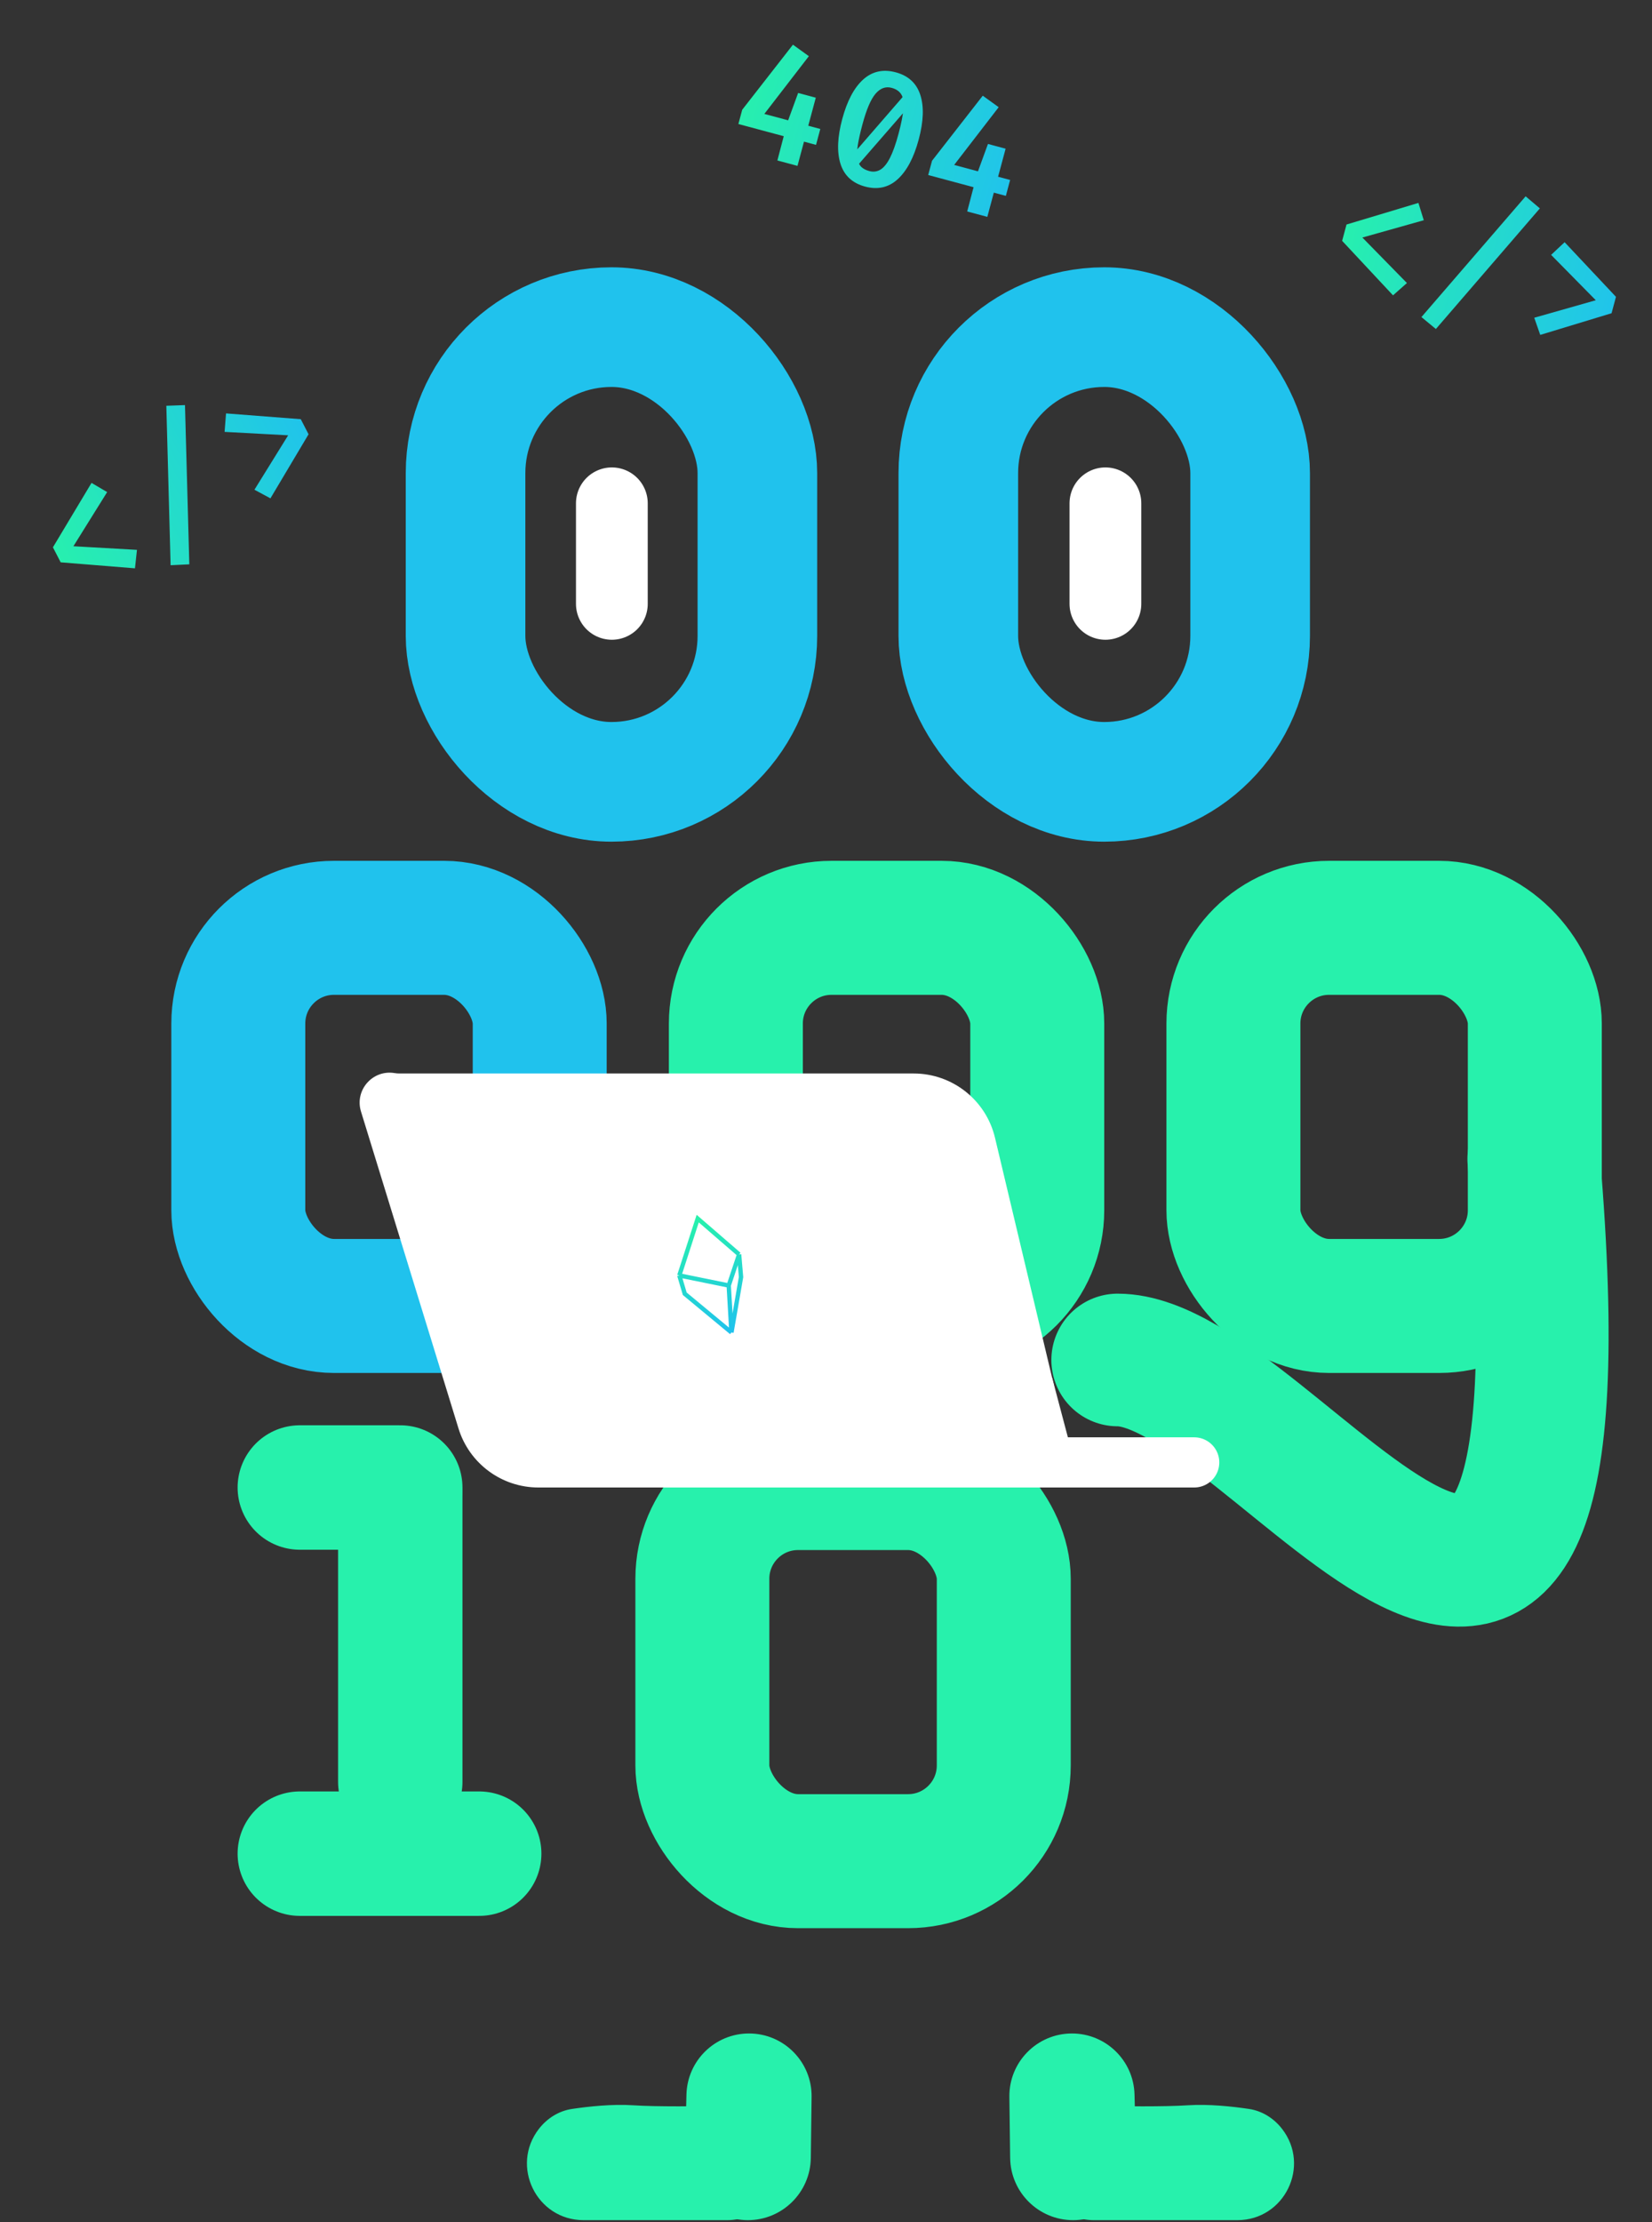 <svg width="810" height="1089" viewBox="0 0 810 1089" fill="none" xmlns="http://www.w3.org/2000/svg">
<rect x="0" y="0" width="810" height="1089" fill="#333333" stroke="none"/>
<path d="M300 246.671V295.932" stroke="white" stroke-width="35.186" stroke-linecap="round"/>
<rect x="228.267" y="160.322" width="143.09" height="222.846" rx="71.545" stroke="#20C2ED" stroke-width="58.644"/>
<rect x="469.877" y="160.322" width="143.09" height="222.846" rx="71.545" stroke="#20C2ED" stroke-width="58.644"/>
<path d="M542 246.671V295.932" stroke="white" stroke-width="35.186" stroke-linecap="round"/>
<path d="M494.909 1027.65C494.69 1010.55 508.491 996.572 525.592 996.572C542.232 996.572 555.84 1009.84 556.267 1026.47L557.034 1056.4C557.479 1073.75 543.535 1088.06 526.178 1088.06C509.274 1088.06 495.509 1074.47 495.293 1057.56L494.909 1027.65Z" fill="#27F1AC"/>
<path d="M612.354 1033.55C618.843 1034.51 624.566 1038.12 628.593 1043.3C642.762 1061.52 629.78 1088.06 606.701 1088.06H536.332C529.065 1088.06 522.01 1085.18 516.768 1080.15C505.364 1069.2 505.185 1050.79 516.589 1039.84C521.974 1034.67 529.209 1031.89 536.672 1032.03C549.847 1032.29 570.948 1032.53 582.478 1031.76C592.595 1031.09 604.264 1032.35 612.354 1033.55Z" fill="#27F1AC"/>
<path d="M397.937 1027.65C398.157 1010.55 384.356 996.572 367.255 996.572C350.614 996.572 337.006 1009.84 336.58 1026.47L335.813 1056.4C335.368 1073.75 349.312 1088.06 366.668 1088.06C383.573 1088.06 397.337 1074.47 397.554 1057.56L397.937 1027.65Z" fill="#27F1AC"/>
<path d="M280.492 1033.55C274.003 1034.51 268.281 1038.12 264.253 1043.3C250.085 1061.52 263.067 1088.06 286.145 1088.06H356.514C363.781 1088.06 370.836 1085.18 376.078 1080.15C387.482 1069.2 387.661 1050.79 376.257 1039.84C370.872 1034.67 363.637 1031.89 356.174 1032.03C342.999 1032.29 321.898 1032.53 310.368 1031.76C300.251 1031.09 288.582 1032.35 280.492 1033.55Z" fill="#27F1AC"/>
<rect x="116.845" y="454.712" width="147.782" height="185.314" rx="46.915" stroke="#20C2ED" stroke-width="65.681"/>
<rect x="360.802" y="454.713" width="147.782" height="185.314" rx="46.915" stroke="#27F1AC" stroke-width="65.681"/>
<rect x="344.378" y="726.811" width="147.782" height="185.314" rx="46.915" stroke="#27F1AC" stroke-width="65.681"/>
<rect x="604.76" y="454.713" width="147.782" height="185.314" rx="46.915" stroke="#27F1AC" stroke-width="65.681"/>
<path d="M147 908.449H234.965" stroke="#27F1AC" stroke-width="60.989" stroke-linecap="round"/>
<path d="M147 729H196.261" stroke="#27F1AC" stroke-width="60.989" stroke-linecap="round"/>
<path d="M196.261 873.266L196.261 732.521" stroke="#27F1AC" stroke-width="60.989" stroke-linecap="round"/>
<path d="M752 568C784 943 626 666.5 548 666.5" stroke="#27F1AC" stroke-width="65" stroke-linecap="round"/>
<rect width="36.891" height="36.891" transform="matrix(-0.967 0.256 0.256 0.967 515.927 675.414)" fill="white"/>
<path d="M585.538 716.703H458.468" stroke="white" stroke-width="24.594" stroke-linecap="round"/>
<path d="M487.861 557.597C483.465 539.131 466.966 526.099 447.985 526.099H209.053H195.879C195.071 526.099 194.265 526.032 193.468 525.9C182.684 524.108 173.783 534.288 176.999 544.736L224.812 700.069C230.105 717.266 245.995 729 263.988 729H476.771C503.247 729 522.778 704.274 516.646 678.517L487.861 557.597Z" fill="white"/>
<path d="M362.396 614.769L342.096 597.217L333.081 625.076M362.396 614.769L363.346 625.87L358.641 653.016M362.396 614.769L357.306 630.001M358.641 653.016L335.744 634.054L333.081 625.076M358.641 653.016L357.306 630.001M333.081 625.076L357.306 630.001" stroke="url(#paint0_linear_412_650)" stroke-width="2.135"/>
<path d="M695.469 99.448L698.099 107.935L667.99 116.408L689.835 138.708L683.015 144.74L658.069 118.029L660.216 110.035L695.469 99.448ZM704.03 161.243L696.948 155.388L748.037 96.216L755.02 102.127L704.03 161.243ZM767.155 118.7L792.333 145.474L790.176 153.507L755.205 164.127L752.261 155.723L782.44 147.144L760.536 124.91L767.155 118.7Z" fill="url(#paint1_linear_412_650)"/>
<path d="M388.789 21.902L396.595 27.535L374.768 55.831L402.204 63.199L400.109 70.999L362.04 60.776L363.916 53.791L388.789 21.902ZM399.994 47.878L391.021 81.29L381.165 78.643L385.998 60.178L391.341 45.554L399.994 47.878ZM439.207 35.442C445.39 37.103 449.403 40.801 451.246 46.539C453.096 52.25 452.833 59.53 450.457 68.378C448.074 77.251 444.641 83.735 440.158 87.829C435.681 91.897 430.352 93.1 424.168 91.44C417.959 89.772 413.937 86.057 412.101 80.294C410.297 74.512 410.587 67.184 412.97 58.31C415.346 49.462 418.753 43.027 423.189 39.004C427.658 34.962 432.998 33.775 439.207 35.442ZM437.164 43.048C434.241 42.263 431.608 43.234 429.267 45.962C426.959 48.67 424.825 53.672 422.866 60.968C421.782 65.004 421.024 68.392 420.593 71.133C420.195 73.856 420.14 76.074 420.429 77.788C420.718 79.502 421.331 80.831 422.27 81.777C423.242 82.703 424.555 83.389 426.211 83.834C428.177 84.362 429.984 84.14 431.632 83.168C433.313 82.177 434.879 80.268 436.332 77.44C437.792 74.587 439.189 70.677 440.523 65.71C441.94 60.432 442.76 56.242 442.983 53.14C443.232 50.045 442.866 47.741 441.885 46.23C440.937 44.699 439.363 43.639 437.164 43.048ZM443.409 46.597L444.338 53.67L420.628 80.92L418.881 74.876L443.409 46.597ZM481.863 46.898L489.67 52.531L467.842 80.827L495.278 88.195L493.184 95.995L455.115 85.771L456.991 78.786L481.863 46.898ZM493.069 72.873L484.096 106.285L474.239 103.638L479.073 85.174L484.415 70.549L493.069 72.873Z" fill="url(#paint2_linear_412_650)"/>
<path d="M44.877 236.661L52.538 241.163L35.989 267.705L67.156 269.475L66.177 278.527L29.748 275.586L25.95 268.231L44.877 236.661ZM92.826 276.571L83.648 277.013L81.556 198.866L90.699 198.531L92.826 276.571ZM110.83 202.608L147.474 205.439L151.29 212.829L132.594 244.234L124.758 240.005L141.287 213.337L110.121 211.657L110.83 202.608Z" fill="url(#paint3_linear_412_650)"/>
<defs>
<linearGradient id="paint0_linear_412_650" x1="341.094" y1="597.514" x2="357.639" y2="653.313" gradientUnits="userSpaceOnUse">
<stop stop-color="#27F1AC"/>
<stop offset="1" stop-color="#20C2ED"/>
</linearGradient>
<linearGradient id="paint1_linear_412_650" x1="653.549" y1="111.177" x2="797.451" y2="149.822" gradientUnits="userSpaceOnUse">
<stop stop-color="#27F1AC"/>
<stop offset="0.5" stop-color="#24DACD"/>
<stop offset="1" stop-color="#20C2ED"/>
</linearGradient>
<linearGradient id="paint2_linear_412_650" x1="361.32" y1="45.874" x2="501.358" y2="83.482" gradientUnits="userSpaceOnUse">
<stop stop-color="#27F1AC"/>
<stop offset="0.5" stop-color="#24DACD"/>
<stop offset="1" stop-color="#20C2ED"/>
</linearGradient>
<linearGradient id="paint3_linear_412_650" x1="21.792" y1="273.565" x2="154.186" y2="205.206" gradientUnits="userSpaceOnUse">
<stop stop-color="#27F1AC"/>
<stop offset="0.5" stop-color="#24DACD"/>
<stop offset="1" stop-color="#20C2ED"/>
</linearGradient>
</defs>
</svg>
